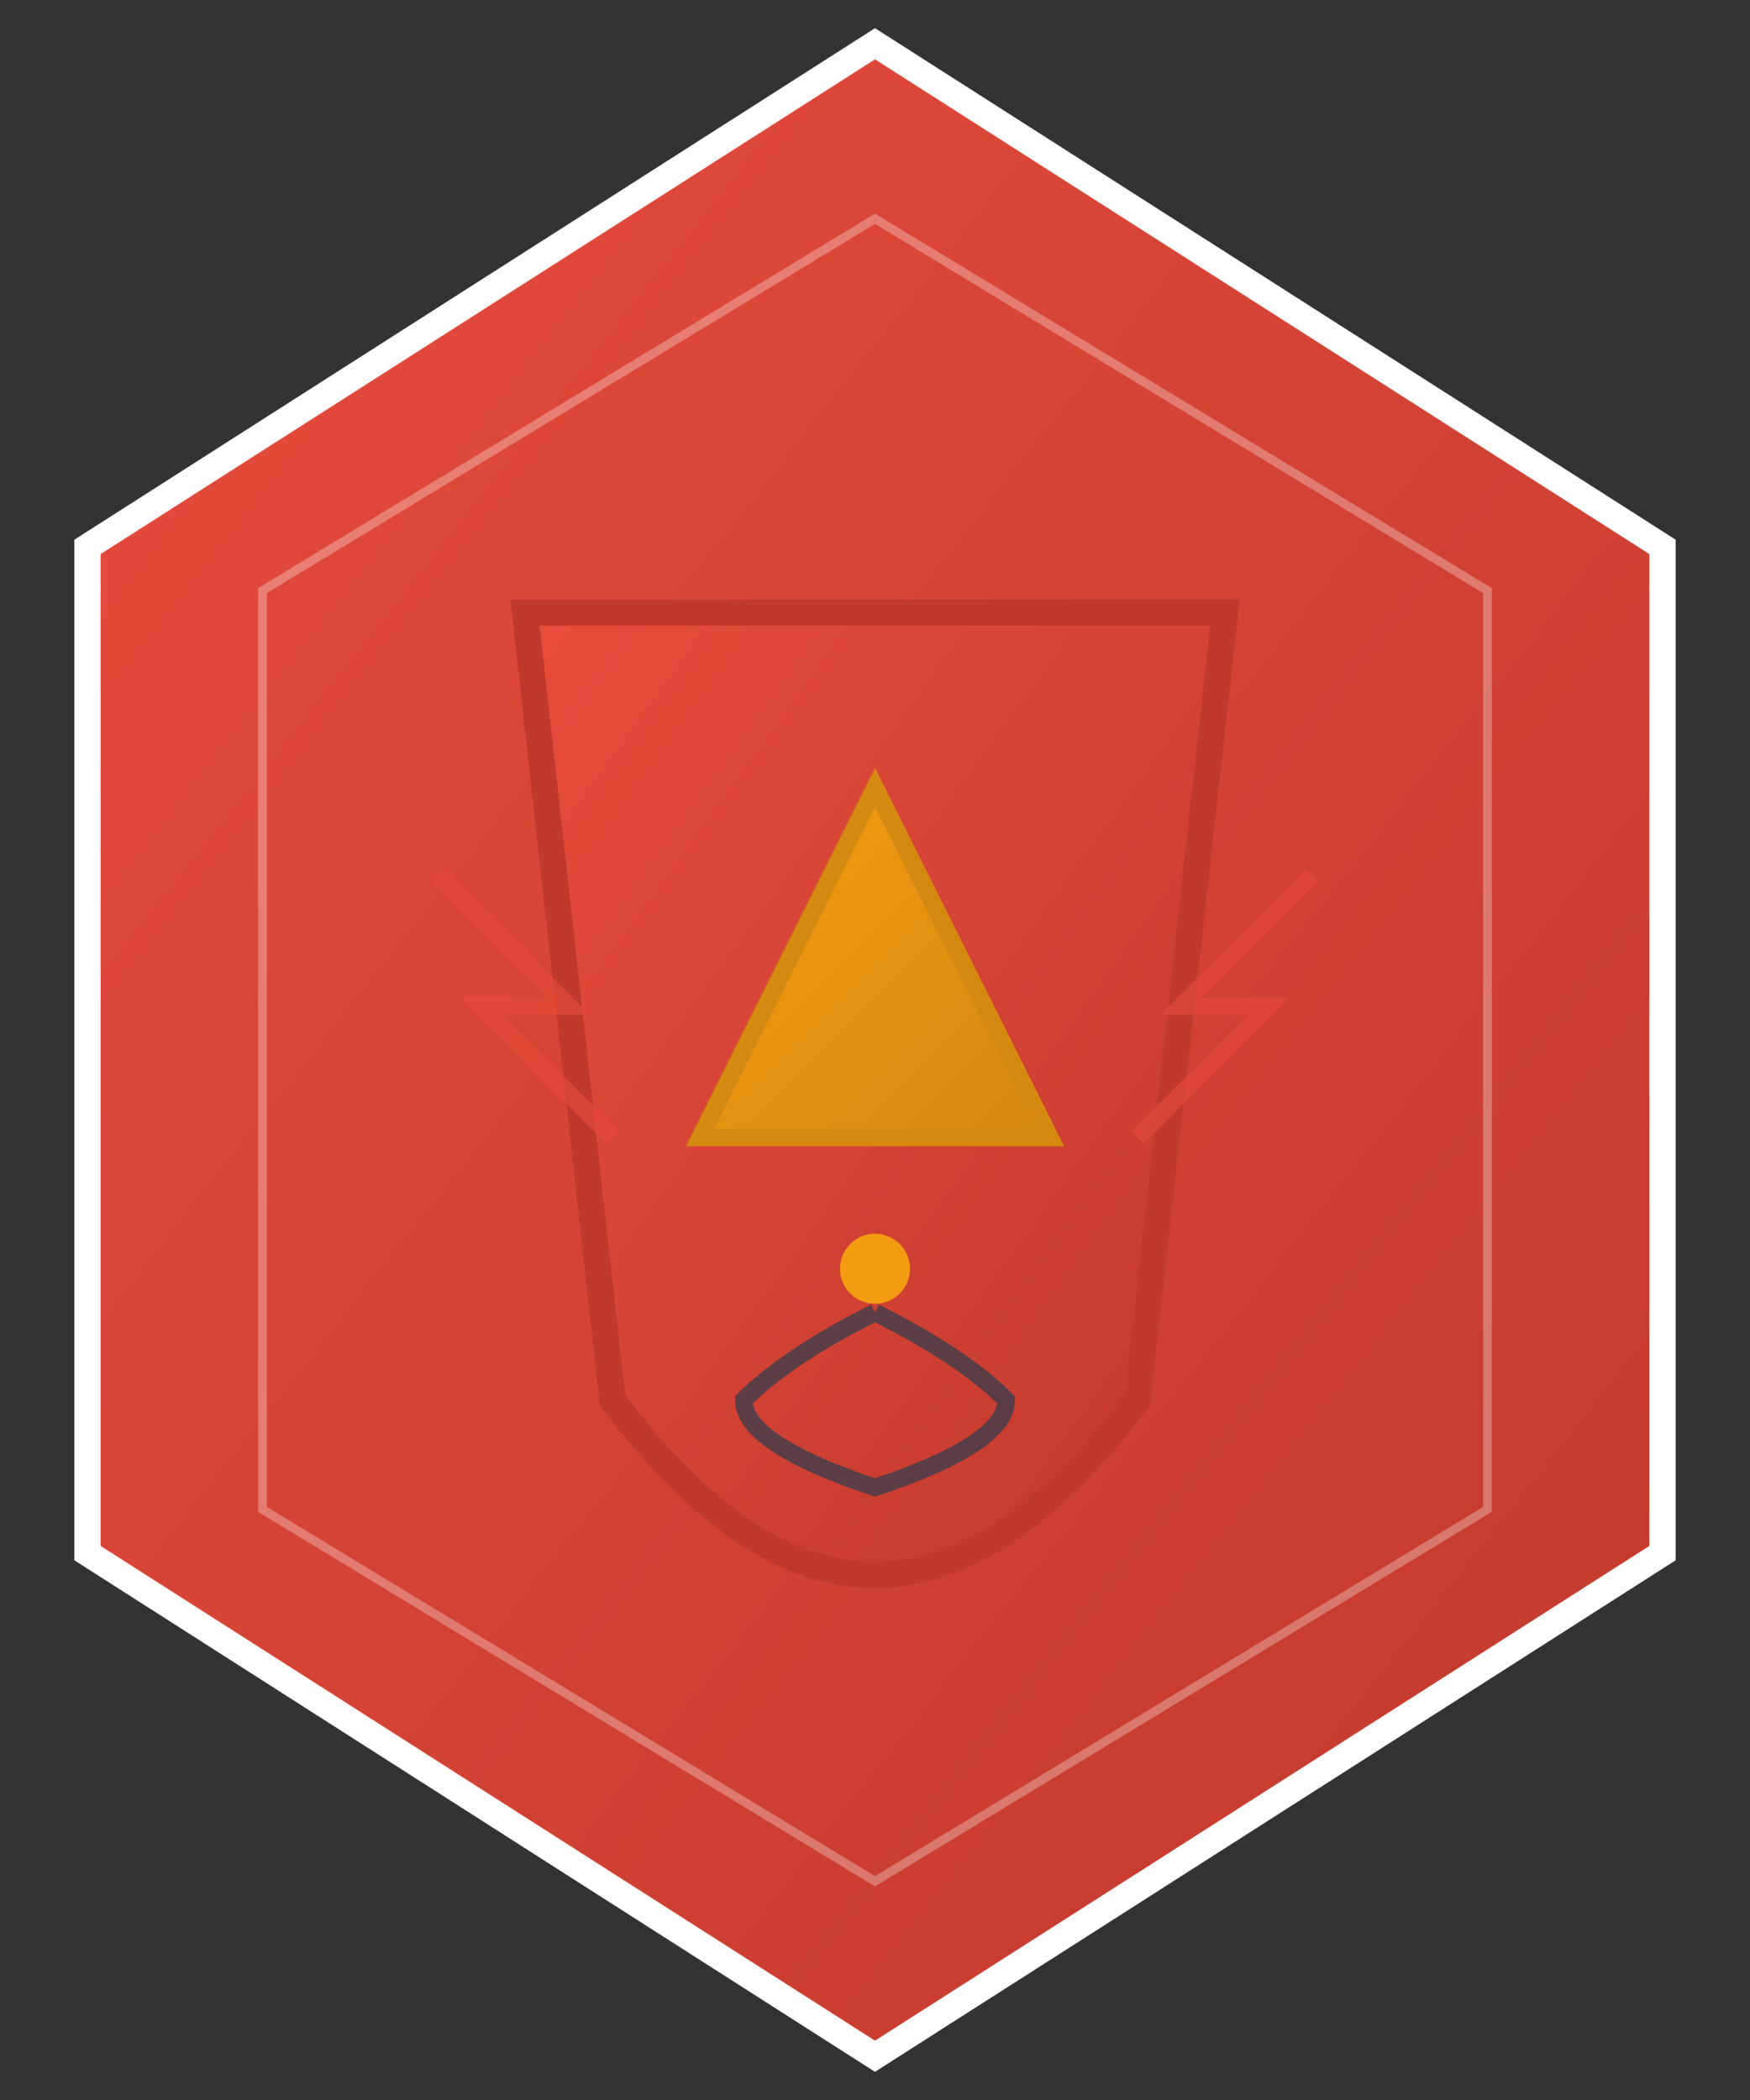 <svg width="200" height="240" viewBox="0 0 200 240" xmlns="http://www.w3.org/2000/svg">
  <rect x="0" y="0" width="200" height="240" fill="#333333" stroke="none"/>
  <defs>
    <linearGradient id="grad1" x1="0%" y1="0%" x2="100%" y2="100%">
      <stop offset="0%" style="stop-color:#e74c3c;stop-opacity:1" />
      <stop offset="100%" style="stop-color:#c0392b;stop-opacity:1" />
    </linearGradient>
    <linearGradient id="grad2" x1="0%" y1="0%" x2="100%" y2="100%">
      <stop offset="0%" style="stop-color:#f39c12;stop-opacity:1" />
      <stop offset="100%" style="stop-color:#d68910;stop-opacity:1" />
    </linearGradient>
  </defs>

  <!-- Hexagon shape -->
  <path d="M 100,5 L 190,62.5 L 190,177.5 L 100,235 L 10,177.5 L 10,62.5 Z"
        fill="url(#grad1)"
        stroke="#FFFFFF"
        stroke-width="3"/>

  <!-- Inner hexagon for depth -->
  <path d="M 100,25 L 170,67.5 L 170,172.5 L 100,215 L 30,172.5 L 30,67.5 Z"
        fill="none"
        stroke="#FFFFFF"
        stroke-width="1"
        opacity="0.3"/>

  <!-- Crucible container -->
  <g transform="translate(0, 20)">
    <path d="M 60 50 L 140 50 L 130 140 Q 115 160 100 160 Q 85 160 70 140 Z"
          fill="url(#grad1)" stroke="#c0392b" stroke-width="3"/>

    <!-- Warning symbol (adversarial) -->
    <path d="M 100 70 L 120 110 L 80 110 Z"
          fill="url(#grad2)" stroke="#d68910" stroke-width="2"/>
    <circle cx="100" cy="125" r="4" fill="#f39c12"/>

    <!-- Attack vectors (lightning bolts) -->
    <path d="M 50 80 L 65 95 L 55 95 L 70 110"
          stroke="#e74c3c" stroke-width="2" fill="none" opacity="0.6"/>
    <path d="M 150 80 L 135 95 L 145 95 L 130 110"
          stroke="#e74c3c" stroke-width="2" fill="none" opacity="0.6"/>

    <!-- Shield element (robustness) -->
    <path d="M 100 130 Q 90 135 85 140 Q 85 145 100 150 Q 115 145 115 140 Q 110 135 100 130"
          fill="none" stroke="#2c3e50" stroke-width="2" opacity="0.7"/>
  </g>
</svg>

